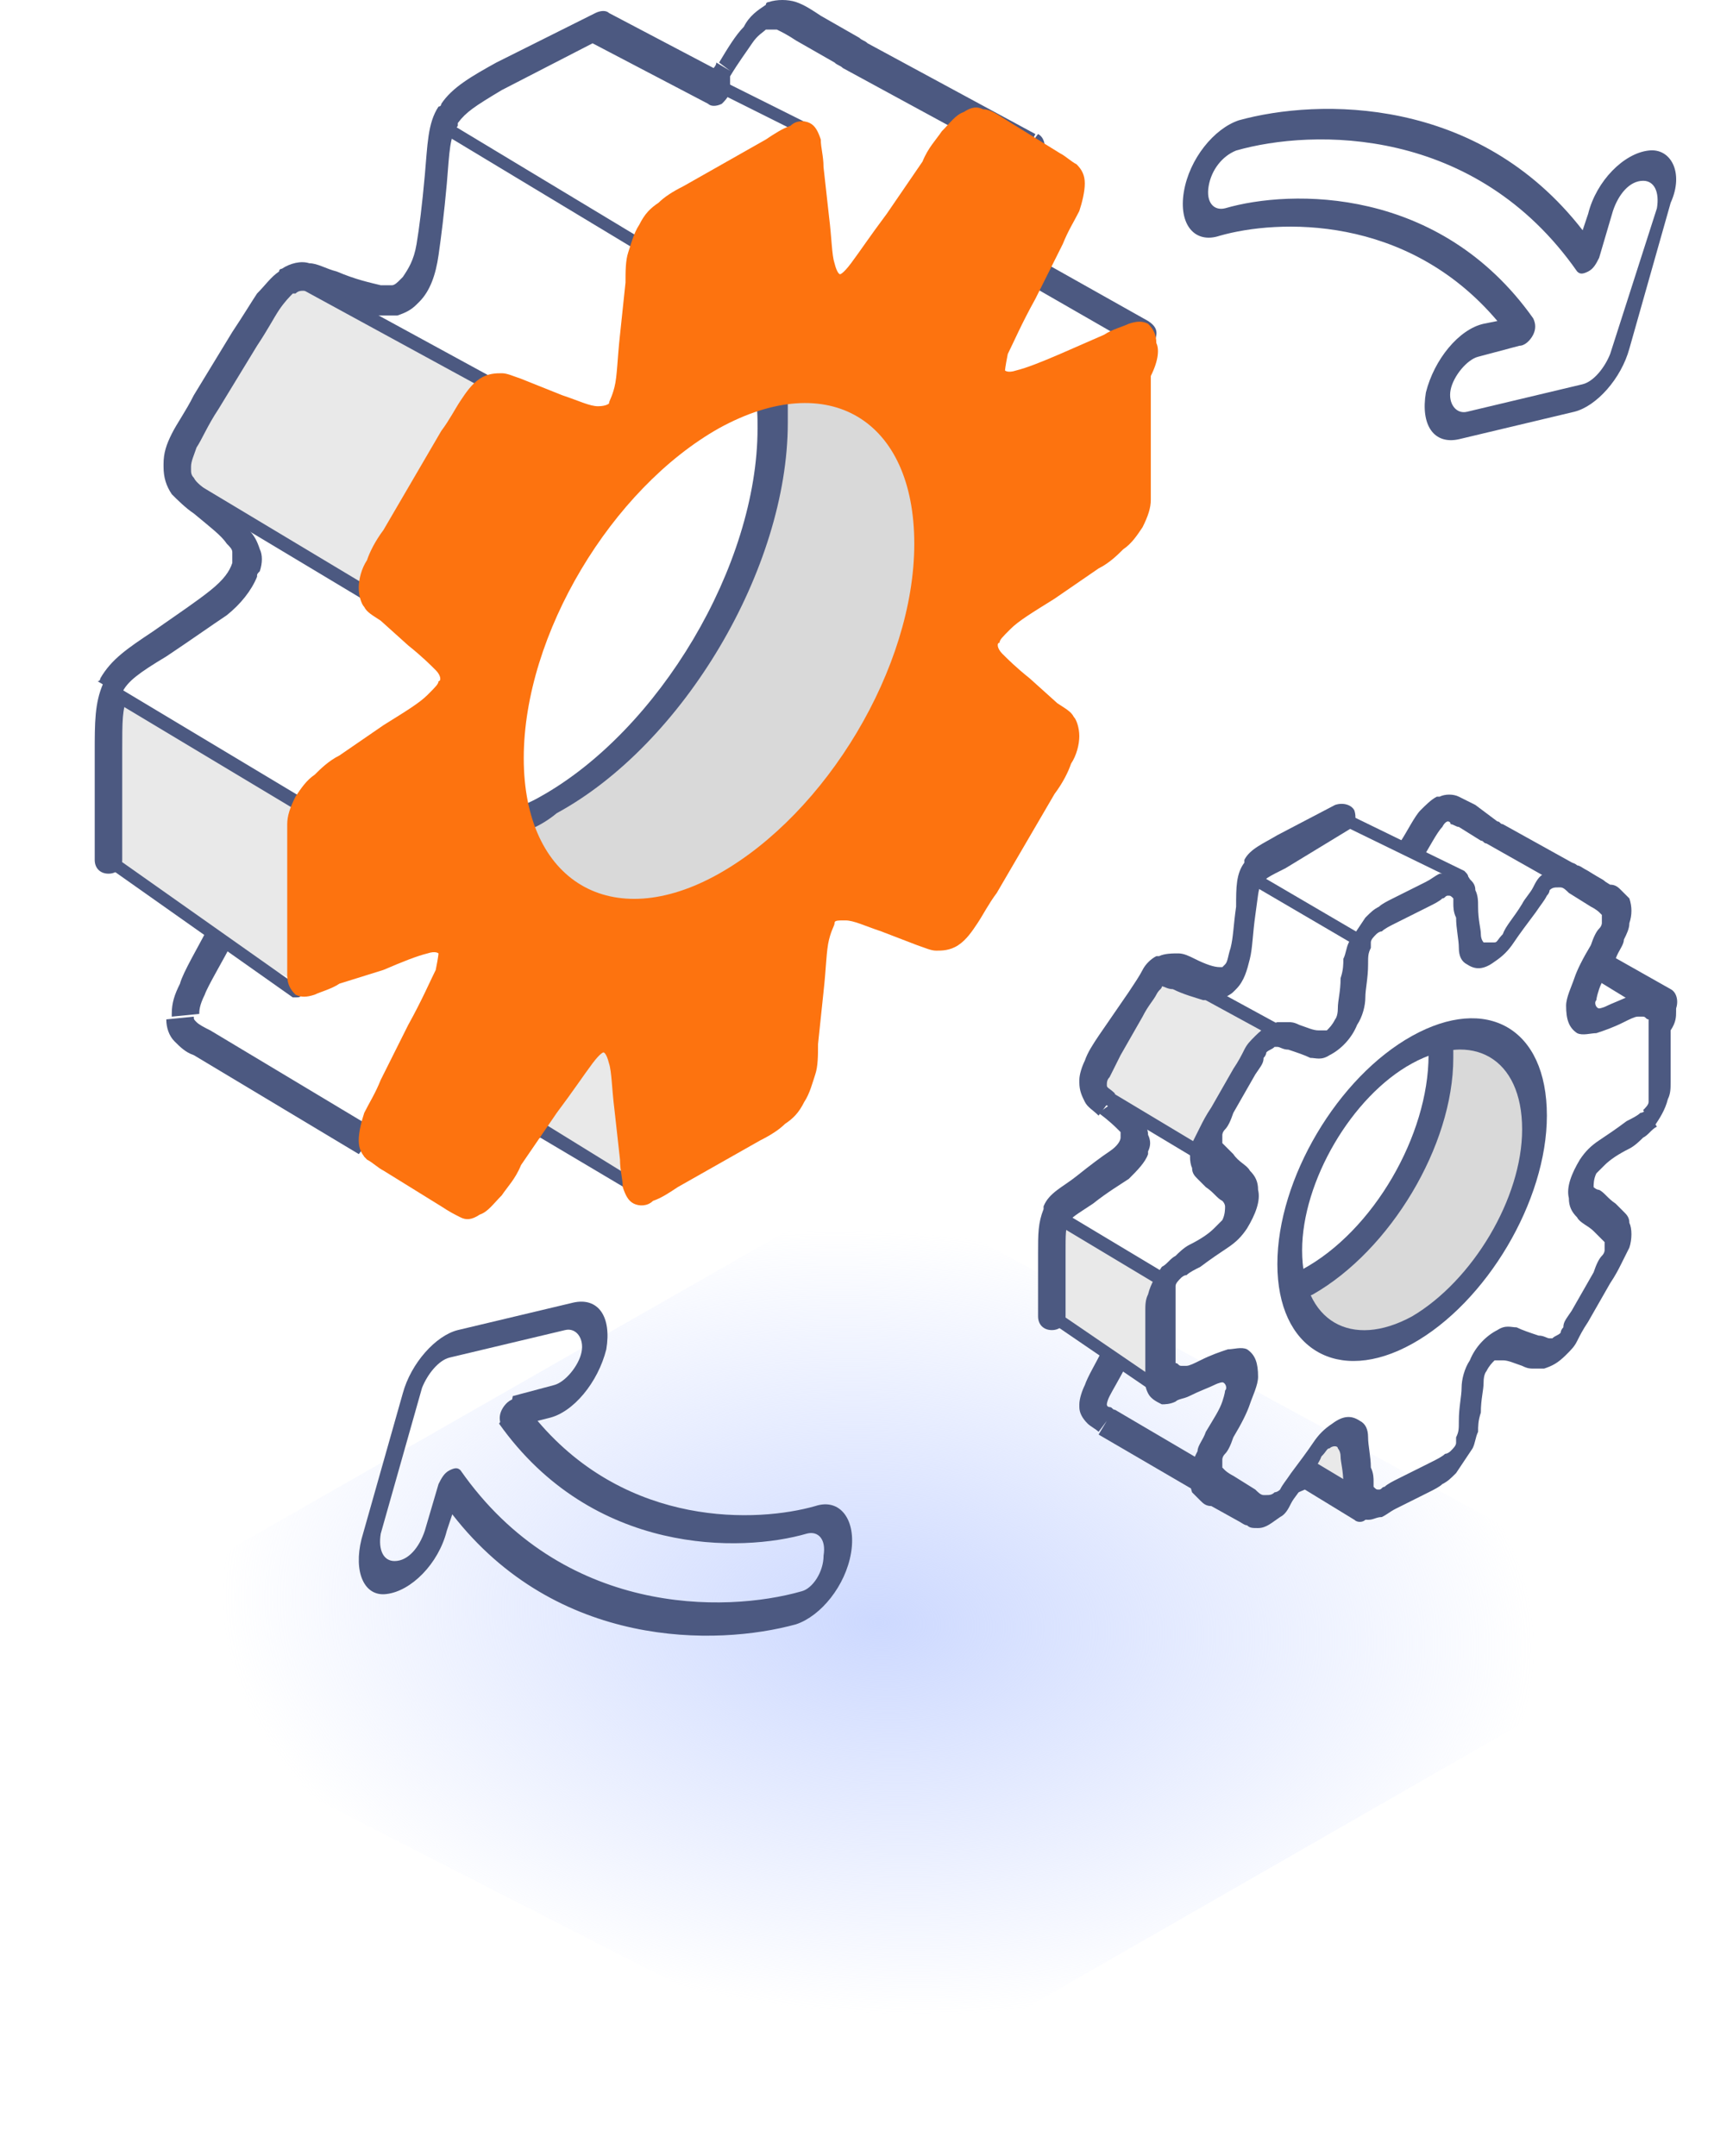 <svg width="131" height="163" viewBox="0 0 131 163" fill="none" xmlns="http://www.w3.org/2000/svg">
<g filter="url(#filter0_f_1578_1334)">
<path d="M124.632 124.805L69.135 156.651C67.668 157.492 65.875 157.535 64.37 156.765L6.289 127.053C4.875 126.33 4.828 124.325 6.207 123.537L63.007 91.056C64.813 90.023 67.025 90 68.853 90.994L124.593 121.314C125.967 122.061 125.99 124.027 124.632 124.805Z" fill="url(#paint0_radial_1578_1334)"/>
</g>
<path d="M29.612 46.516L15.267 37.993L13.812 36.537L15.267 30.924L22.336 20.945L37.928 29.469L29.612 46.516Z" fill="#E9E9E9"/>
<path d="M26.7 63.564L8.198 52.129V65.019L21.087 73.543L23.998 74.998L25.453 73.543L26.7 63.564Z" fill="#E9E9E9"/>
<path d="M7.16 56.911V65.019C7.16 65.643 7.576 66.059 8.2 66.059C8.823 66.059 9.239 65.643 9.239 65.019V56.911C9.239 54.416 9.239 53.585 9.655 52.753L7.784 51.714C7.16 53.169 7.16 54.624 7.16 56.911Z" fill="#4C5981"/>
<path d="M12.983 77.077L14.022 76.869L12.983 77.077Z" fill="#4C5981"/>
<path d="M78.883 11.382C79.091 10.967 78.883 10.343 78.467 10.135L77.843 10.967L78.883 11.382Z" fill="#4C5981"/>
<path d="M15.062 76.661C15.062 76.453 15.062 76.037 15.478 75.206C15.685 74.582 16.933 72.503 17.557 71.256L15.685 70.216C15.062 71.464 13.815 73.543 13.607 74.374C13.191 75.206 12.983 75.829 12.983 76.661V76.869L15.062 76.661Z" fill="#4C5981"/>
<path d="M51.647 74.166C51.439 74.374 51.439 74.374 51.231 74.582L52.271 74.79L51.647 74.166Z" fill="#4C5981"/>
<path d="M27.536 87.264C27.536 87.264 27.744 87.472 27.951 87.472L28.159 86.432L27.536 87.264Z" fill="#4C5981"/>
<path d="M47.49 89.967C47.698 90.174 48.114 90.174 48.322 89.967C48.53 89.759 48.946 89.551 48.946 89.343L47.906 89.135L47.49 89.967Z" fill="#4C5981"/>
<path d="M86.789 24.272L76.81 18.659C76.394 18.451 75.978 18.451 75.562 18.866L78.681 11.59L77.849 10.966L78.265 10.135L65.584 3.274C65.376 3.066 65.168 3.066 64.96 2.859L62.049 1.195C61.426 0.78 60.802 0.364 60.178 0.156C59.555 -0.052 58.723 -0.052 58.099 0.156C58.099 0.156 57.892 0.156 57.892 0.364C57.268 0.78 56.644 1.195 56.228 2.027C55.605 2.651 54.981 3.69 54.357 4.73L55.189 5.353L54.149 4.73C54.149 4.938 53.941 5.145 53.941 5.145L46.041 0.987C45.834 0.78 45.418 0.78 45.002 0.987L37.518 4.73C35.647 5.769 34.191 6.601 33.36 7.848C33.36 7.848 33.36 8.056 33.152 8.056C32.32 9.303 32.32 10.966 32.112 13.253C31.905 15.54 31.697 17.203 31.489 18.451C31.281 19.698 30.865 20.322 30.449 20.945L30.241 21.153C30.034 21.361 29.826 21.569 29.618 21.569C29.41 21.569 29.202 21.569 28.786 21.569C27.955 21.361 26.915 21.153 25.46 20.53C24.628 20.322 24.005 19.906 23.381 19.906C22.757 19.698 21.926 19.906 21.302 20.322C21.302 20.322 21.094 20.322 21.094 20.53C20.47 20.945 20.055 21.569 19.431 22.193C19.015 22.816 18.392 23.856 17.56 25.103L14.649 29.885C14.026 31.132 13.402 31.964 12.986 32.795C12.57 33.627 12.363 34.251 12.363 35.082V35.29C12.363 36.122 12.57 36.745 12.986 37.369C13.402 37.785 14.026 38.409 14.649 38.824C15.897 39.864 16.728 40.487 17.144 41.111C17.352 41.319 17.56 41.527 17.56 41.735C17.56 41.943 17.56 42.151 17.56 42.359V42.566C17.352 43.19 16.936 43.814 15.897 44.645C14.857 45.477 13.61 46.309 11.531 47.764C9.66 49.011 8.413 49.843 7.581 51.298C7.581 51.298 7.581 51.506 7.373 51.506L8.413 52.13L9.244 52.545V52.337C9.66 51.506 10.492 50.882 12.57 49.635C14.441 48.388 15.897 47.348 17.144 46.516C18.184 45.685 19.015 44.645 19.431 43.606C19.431 43.398 19.431 43.398 19.639 43.19C19.847 42.566 19.847 41.943 19.639 41.527C19.431 40.903 19.223 40.487 18.807 40.072C18.184 39.24 17.144 38.409 15.897 37.369C15.273 36.745 14.857 36.538 14.649 36.122C14.441 35.914 14.441 35.706 14.441 35.498C14.441 35.498 14.441 35.498 14.441 35.29C14.441 34.874 14.649 34.459 14.857 33.835C15.273 33.211 15.689 32.172 16.52 30.924L19.431 26.143C20.262 24.895 20.678 24.064 21.094 23.44C21.51 22.816 21.926 22.401 22.134 22.193C22.134 22.193 22.134 22.193 22.341 22.193C22.549 21.985 22.757 21.985 22.965 21.985C23.381 21.985 23.797 22.193 24.628 22.609C26.084 23.232 27.331 23.648 28.37 23.856C28.994 23.856 29.41 23.856 30.034 23.856C30.657 23.648 31.073 23.44 31.489 23.024L31.697 22.817C32.528 21.985 32.944 20.738 33.152 19.282C33.36 17.827 33.568 16.164 33.776 13.877C33.984 11.382 33.984 10.343 34.607 9.511V9.303C35.231 8.472 35.855 8.056 37.934 6.809L44.794 3.274L53.526 7.848C53.734 8.056 54.149 8.056 54.565 7.848C54.773 7.64 54.981 7.432 55.189 7.016V5.769C55.812 4.73 56.436 3.898 56.852 3.274C57.268 2.651 57.684 2.443 57.892 2.235C57.892 2.235 57.892 2.235 58.099 2.235C58.307 2.235 58.307 2.235 58.723 2.235C59.139 2.443 59.555 2.651 60.178 3.066L63.089 4.73C63.297 4.938 63.505 4.938 63.712 5.145L75.562 11.59L70.573 23.648C70.573 23.856 70.573 23.856 70.573 24.064V25.519C70.573 25.935 70.781 26.351 71.405 26.559C71.82 26.766 72.236 26.559 72.652 26.143L72.444 25.519L73.276 26.143L76.81 20.945L85.126 25.727L78.473 38.824L71.405 45.893C71.197 46.101 71.197 46.101 71.197 46.309L65.584 62.94L51.655 74.166L52.278 74.998L51.239 74.79L47.289 87.68L41.468 83.938C41.26 83.73 40.844 83.73 40.428 83.938L35.023 86.64L28.37 85.393L15.897 77.909C15.481 77.701 15.065 77.493 14.857 77.285C14.649 77.077 14.649 77.077 14.649 76.869L12.57 77.077C12.57 77.701 12.778 78.324 13.194 78.74C13.61 79.156 14.026 79.572 14.649 79.78L27.123 87.264L27.747 86.432L27.539 87.472L34.607 88.927C34.815 88.927 35.023 88.927 35.231 88.927V87.68L35.647 88.511L40.844 86.016L47.497 89.966L48.12 89.135L49.16 89.343L53.318 75.414L67.247 64.188C67.455 63.98 67.455 63.98 67.662 63.772L66.415 63.564L67.455 63.98L73.068 47.14L79.928 40.28L80.136 40.072L87.205 25.935C87.62 25.103 87.412 24.688 86.789 24.272Z" fill="#4C5981"/>
<path d="M41.468 60.861C50.823 55.664 58.307 42.774 58.307 32.172C58.307 31.34 58.307 30.508 58.099 29.677C65.376 28.014 70.573 32.587 70.573 41.319C70.573 51.922 63.089 64.811 53.734 70.008C45.21 74.79 38.142 71.464 37.102 62.524C38.557 62.316 40.013 61.693 41.468 60.861Z" fill="#D9D9D9"/>
<path d="M46.453 73.335C44.79 73.335 43.335 72.919 41.88 72.295C38.761 70.632 36.682 67.305 36.059 62.94L35.851 62.108L36.682 61.9C37.929 61.484 39.385 61.069 40.84 60.237C49.779 55.248 57.264 42.774 57.264 32.379C57.264 31.548 57.264 30.716 57.056 30.092L56.848 29.261L57.679 29.053C61.214 28.221 64.54 28.637 67.035 30.716C69.945 33.003 71.401 36.953 71.401 41.734C71.401 52.753 63.501 66.058 53.937 71.255C51.651 72.503 48.948 73.335 46.453 73.335ZM38.345 63.355C38.969 66.682 40.632 69.177 42.919 70.424C45.83 71.879 49.364 71.463 53.522 69.177C62.461 64.187 69.945 51.713 69.945 41.319C69.945 36.953 68.698 33.627 66.203 31.756C64.54 30.3 62.253 29.884 59.551 30.3C59.551 30.924 59.551 31.34 59.551 31.963C59.551 42.982 51.651 56.287 42.087 61.484C40.84 62.524 39.593 62.94 38.345 63.355Z" fill="#4C5981"/>
<path d="M47.905 89.135L40.836 84.769L45.202 79.156L50.815 77.701L47.905 89.135Z" fill="#E9E9E9"/>
<path d="M22.671 20.608L22.173 21.52L37.869 30.083L38.367 29.17L22.671 20.608Z" fill="#4C5981"/>
<path d="M14.176 36.155L13.641 37.046L27.903 45.603L28.438 44.712L14.176 36.155Z" fill="#4C5981"/>
<path d="M8.49 51.706L7.955 52.597L22.217 61.154L22.752 60.263L8.49 51.706Z" fill="#4C5981"/>
<path d="M22.339 75.414H22.131L7.995 65.435C7.787 65.227 7.787 65.019 7.787 64.811C7.995 64.603 8.202 64.603 8.41 64.603L22.547 74.582C22.755 74.79 22.755 74.998 22.755 75.206C22.755 75.414 22.547 75.414 22.339 75.414Z" fill="#4C5981"/>
<path d="M60.79 10.135H60.582L46.445 3.066C46.237 2.858 46.029 2.65 46.237 2.442C46.445 2.235 46.653 2.027 46.861 2.235L60.998 9.303C61.205 9.511 61.413 9.719 61.205 9.927C61.205 9.927 60.998 10.135 60.79 10.135Z" fill="#4C5981"/>
<path d="M47.908 18.659H47.7L33.563 10.135C33.355 9.927 33.147 9.719 33.355 9.512C33.563 9.304 33.771 9.096 33.979 9.304L48.116 17.827C48.324 18.035 48.532 18.243 48.324 18.451C48.324 18.451 48.116 18.659 47.908 18.659Z" fill="#4C5981"/>
<path d="M87.407 25.935C87.407 25.311 87.199 24.895 86.783 24.479C86.367 24.271 85.951 24.271 85.328 24.479C84.912 24.687 84.08 24.895 83.457 25.311L80.13 26.766C78.675 27.39 77.636 27.806 76.804 28.014C76.18 28.221 75.972 28.014 75.972 28.014C75.972 28.014 75.972 27.806 76.18 26.766C76.596 25.935 77.22 24.479 78.259 22.608L80.338 18.45C80.754 17.411 81.17 16.787 81.586 15.956C81.793 15.332 82.001 14.5 82.001 13.877C82.001 13.253 81.793 12.837 81.378 12.421C80.962 12.213 80.546 11.798 80.13 11.59L75.764 8.887C75.141 8.471 74.725 8.264 74.309 8.264C73.894 8.056 73.478 8.056 72.854 8.471C72.23 8.679 71.814 9.303 71.191 9.927C70.775 10.55 70.151 11.174 69.736 12.213L67.033 16.163C65.786 17.827 64.954 19.074 64.33 19.906C63.707 20.737 63.499 20.737 63.499 20.737C63.499 20.737 63.291 20.737 63.083 19.906C62.875 19.282 62.875 18.035 62.667 16.371L62.251 12.629C62.251 11.798 62.044 11.174 62.044 10.55C61.836 9.927 61.628 9.511 61.212 9.303C60.796 9.095 60.172 9.095 59.757 9.511C59.133 9.719 58.509 10.135 57.886 10.55L51.649 14.085C50.817 14.5 50.194 14.916 49.778 15.332C49.154 15.748 48.738 16.163 48.322 16.995C47.907 17.619 47.699 18.45 47.491 19.074C47.283 19.698 47.283 20.529 47.283 21.361L46.867 25.311C46.659 27.182 46.659 28.429 46.451 29.261C46.243 30.093 46.036 30.3 46.036 30.508C46.036 30.508 45.828 30.716 45.204 30.716C44.58 30.716 43.749 30.3 42.501 29.885L39.383 28.637C38.759 28.429 38.343 28.221 37.928 28.221C37.512 28.221 36.888 28.221 36.264 28.637C35.641 29.053 35.225 29.677 34.809 30.3C34.394 30.924 33.978 31.756 33.354 32.587L28.988 40.071C28.364 40.903 27.949 41.735 27.741 42.358C27.325 42.982 27.117 43.813 27.117 44.437C27.117 45.061 27.325 45.685 27.533 45.892C27.741 46.308 28.157 46.516 28.78 46.932L30.859 48.803C31.899 49.635 32.522 50.258 32.938 50.674C33.354 51.09 33.354 51.506 33.146 51.506C33.146 51.714 32.938 51.921 32.315 52.545C31.691 53.169 30.651 53.792 28.988 54.832L25.662 57.119C24.83 57.535 24.207 58.158 23.791 58.574C23.167 58.99 22.751 59.614 22.336 60.237C21.92 61.069 21.712 61.693 21.712 62.316C21.712 62.94 21.712 63.771 21.712 64.603V71.671C21.712 72.503 21.712 73.335 21.712 73.75C21.712 74.374 21.92 74.79 22.336 75.206C22.751 75.413 23.167 75.413 23.791 75.206C24.207 74.998 25.038 74.79 25.662 74.374L28.988 73.335C30.444 72.711 31.483 72.295 32.315 72.087C32.938 71.879 33.146 72.087 33.146 72.087C33.146 72.087 33.146 72.295 32.938 73.335C32.522 74.166 31.899 75.621 30.859 77.493L28.78 81.65C28.364 82.69 27.949 83.314 27.533 84.145C27.325 84.769 27.117 85.6 27.117 86.224C27.117 86.848 27.325 87.263 27.741 87.679C28.157 87.887 28.572 88.303 28.988 88.511L33.354 91.213C33.978 91.629 34.394 91.837 34.809 92.045C35.225 92.253 35.641 92.253 36.264 91.837C36.888 91.629 37.304 91.006 37.928 90.382C38.343 89.758 38.967 89.135 39.383 88.095L42.086 84.145C43.333 82.482 44.164 81.235 44.788 80.403C45.412 79.571 45.62 79.571 45.62 79.571C45.62 79.571 45.828 79.571 46.036 80.403C46.243 81.027 46.243 82.274 46.451 83.937L46.867 87.679C46.867 88.511 47.075 89.135 47.075 89.758C47.283 90.382 47.491 90.798 47.907 91.006C48.322 91.213 48.946 91.213 49.362 90.798C49.986 90.59 50.609 90.174 51.233 89.758L57.47 86.224C58.301 85.808 58.925 85.392 59.341 84.977C59.965 84.561 60.38 84.145 60.796 83.314C61.212 82.69 61.42 81.858 61.628 81.235C61.836 80.611 61.836 79.779 61.836 78.948L62.251 74.998C62.459 73.127 62.459 71.879 62.667 71.048C62.875 70.216 63.083 70.008 63.083 69.8C63.083 69.593 63.291 69.593 63.914 69.593C64.538 69.593 65.37 70.008 66.617 70.424L69.32 71.463C69.944 71.671 70.359 71.879 70.775 71.879C71.191 71.879 71.815 71.879 72.438 71.463C73.062 71.048 73.478 70.424 73.894 69.8C74.309 69.177 74.725 68.345 75.349 67.513L79.715 60.029C80.338 59.198 80.754 58.366 80.962 57.742C81.378 57.119 81.586 56.287 81.586 55.663C81.586 55.04 81.378 54.416 81.17 54.208C80.962 53.792 80.546 53.585 79.922 53.169L77.844 51.298C76.804 50.466 76.18 49.843 75.764 49.427C75.349 49.011 75.349 48.595 75.557 48.595C75.557 48.387 75.764 48.179 76.388 47.556C77.012 46.932 78.051 46.308 79.715 45.269L83.041 42.982C83.872 42.566 84.496 41.943 84.912 41.527C85.536 41.111 85.951 40.487 86.367 39.864C86.783 39.032 86.991 38.408 86.991 37.785C86.991 37.161 86.991 36.329 86.991 35.498V28.429C87.615 27.182 87.615 26.35 87.407 25.935ZM69.112 41.111C69.112 50.466 62.459 61.485 54.351 66.058C46.243 70.632 39.591 66.682 39.591 57.327C39.591 47.971 46.243 36.953 54.351 32.379C62.667 27.806 69.112 31.756 69.112 41.111Z" fill="#FD730F"/>
<path d="M91.15 87.68L83.458 83.314L82.626 82.482L83.458 79.156L87.616 73.335L96.14 77.701L91.15 87.68Z" fill="#E9E9E9"/>
<path d="M88.445 97.658L79.298 91.629V99.322L86.99 104.311L88.653 105.143L87.822 103.479L88.445 97.658Z" fill="#E9E9E9"/>
<path d="M103.002 113.666L98.844 111.172L101.338 107.845L102.794 108.677L103.002 113.666Z" fill="#E9E9E9"/>
<path d="M88.007 72.731L87.509 73.644L96.817 78.721L97.315 77.809L88.007 72.731Z" fill="#4C5981"/>
<path d="M82.902 81.911L82.367 82.802L90.746 87.829L91.281 86.937L82.902 81.911Z" fill="#4C5981"/>
<path d="M79.603 91.189L79.068 92.08L87.447 97.107L87.982 96.215L79.603 91.189Z" fill="#4C5981"/>
<path d="M79.505 98.906C79.297 98.698 78.881 98.698 78.881 99.114C78.673 99.322 78.673 99.738 79.089 99.738L87.613 105.559H87.821C88.029 105.559 88.237 105.559 88.237 105.351C88.444 105.143 88.444 104.727 88.029 104.727L79.505 98.906Z" fill="#4C5981"/>
<path d="M110.691 65.851L102.167 61.693C101.959 61.485 101.544 61.693 101.544 61.901C101.336 62.109 101.544 62.524 101.752 62.524L110.275 66.682H110.483C110.691 66.682 110.899 66.474 110.899 66.474C111.107 66.266 110.899 66.059 110.691 65.851Z" fill="#4C5981"/>
<path d="M94.68 65.85C94.472 65.643 94.056 65.85 94.056 66.058C93.848 66.266 94.056 66.682 94.264 66.682L102.788 71.672H102.996C103.204 71.672 103.412 71.672 103.412 71.464C103.619 71.256 103.412 70.84 103.204 70.84L94.68 65.85Z" fill="#4C5981"/>
<path d="M84.503 82.482L83.879 83.313L84.503 82.482Z" fill="#4C5981"/>
<path d="M121.294 68.137L121.502 67.721C121.71 67.306 121.502 66.682 121.086 66.474L113.602 62.316C113.394 62.316 113.394 62.108 113.186 62.108L111.523 60.861C111.108 60.653 110.692 60.445 110.276 60.237C109.86 60.029 109.236 60.029 108.821 60.237H108.613C108.197 60.445 107.781 60.861 107.365 61.277C106.95 61.693 106.326 62.94 105.91 63.563L107.573 64.811C107.989 64.187 108.613 62.94 109.029 62.524C109.236 62.108 109.444 62.108 109.444 62.108C109.444 62.108 109.652 62.108 109.652 62.316C109.86 62.316 110.068 62.524 110.276 62.524L111.939 63.563C112.147 63.563 112.147 63.771 112.355 63.771L117.136 66.474C117.344 66.266 117.552 66.266 117.76 66.266C118.176 66.266 118.384 66.474 119.008 66.682L120.671 67.721C121.294 67.929 121.294 67.929 121.294 68.137Z" fill="#4C5981"/>
<path d="M101.963 62.732C102.378 62.524 102.586 61.9 102.378 61.276C102.17 60.861 101.547 60.653 100.923 60.861L96.557 63.147C95.518 63.771 94.478 64.187 94.063 65.019C94.063 65.019 94.063 65.019 94.063 65.226C93.439 66.058 93.439 67.097 93.439 68.553C93.231 70.008 93.231 70.84 93.023 71.671C92.815 72.295 92.815 72.711 92.607 72.918L92.399 73.126H92.192C91.776 73.126 91.152 72.918 90.32 72.503C89.905 72.295 89.489 72.087 89.073 72.087C88.657 72.087 88.034 72.087 87.618 72.295C87.618 72.295 87.618 72.295 87.41 72.295C86.994 72.503 86.578 72.918 86.37 73.334C86.162 73.75 85.747 74.374 85.331 74.998L83.044 78.324C82.628 78.948 82.213 79.571 82.005 80.195C81.797 80.611 81.589 81.234 81.589 81.65V81.858C81.589 82.482 81.797 82.897 82.005 83.313C82.213 83.729 82.628 83.937 83.044 84.353L84.291 82.69C83.876 82.274 83.668 82.274 83.668 82.066C83.668 81.858 83.668 81.65 83.876 81.442C84.084 81.026 84.291 80.611 84.707 79.779L86.37 76.868C86.786 76.037 87.202 75.621 87.41 75.205C87.618 74.79 87.826 74.79 87.826 74.582C88.034 74.582 88.242 74.79 88.657 74.79C89.489 75.205 90.32 75.413 90.944 75.621C91.36 75.621 91.776 75.621 92.192 75.621C92.607 75.413 93.023 75.205 93.231 74.998L93.439 74.79C94.063 74.166 94.27 73.334 94.478 72.503C94.686 71.671 94.686 70.632 94.894 69.176C95.102 67.721 95.102 67.305 95.31 66.89C95.518 66.474 95.934 66.266 97.181 65.642L101.963 62.732Z" fill="#4C5981"/>
<path d="M126.284 74.79L121.502 72.087C121.502 72.087 121.502 72.295 121.294 72.295C120.879 72.918 120.671 73.542 120.463 73.958L124.205 76.245C124.413 76.245 124.621 76.037 124.829 76.037C125.244 76.037 125.452 76.245 125.66 76.453C125.868 76.661 125.868 77.076 125.868 77.7L126.7 76.245C126.908 75.621 126.7 74.997 126.284 74.79Z" fill="#4C5981"/>
<path d="M103.001 113.251C102.793 113.043 102.793 112.419 102.585 111.587C102.585 111.38 102.585 111.172 102.585 110.964L102.17 112.211L99.051 110.34C98.635 110.756 98.427 111.38 98.012 112.003C97.596 112.419 97.388 112.835 97.18 113.251L98.635 112.627L102.378 114.914C102.585 115.122 103.001 115.122 103.209 114.914C103.417 114.706 103.833 114.498 103.833 114.29L104.041 113.874H103.833C103.417 113.666 103.209 113.458 103.001 113.251Z" fill="#4C5981"/>
<path d="M91.36 111.795C91.152 111.587 91.152 111.171 91.36 110.755L84.291 106.597C84.084 106.597 84.084 106.39 83.876 106.39C83.876 106.39 83.668 106.39 83.668 106.182C83.668 106.182 83.668 105.974 83.876 105.558C84.084 105.142 84.707 104.103 85.123 103.271L83.252 102.232C82.836 103.063 82.213 104.103 82.005 104.726C81.797 105.142 81.589 105.766 81.589 106.182V106.39C81.589 106.805 81.797 107.221 82.213 107.637C82.42 107.845 82.836 108.053 83.044 108.261L83.668 107.429L83.044 108.469L90.528 112.834L91.152 112.003L90.944 113.042L93.855 113.666L92.399 112.834C91.776 112.419 91.568 112.211 91.36 111.795Z" fill="#4C5981"/>
<path d="M90.527 112.835C90.527 112.835 90.735 113.043 90.943 113.043L91.151 112.003L90.527 112.835Z" fill="#4C5981"/>
<path d="M84.498 85.392C84.706 85.6 84.706 85.6 84.706 85.6C84.706 85.6 84.706 85.6 84.706 85.808C84.706 85.808 84.706 85.808 84.706 86.016C84.706 86.224 84.498 86.64 83.874 87.055C83.25 87.471 82.419 88.095 81.379 88.927C80.34 89.758 79.3 90.174 78.885 91.213C78.885 91.213 78.885 91.213 78.885 91.421C78.469 92.461 78.469 93.292 78.469 94.748V99.529C78.469 100.153 78.885 100.569 79.508 100.569C80.132 100.569 80.548 100.153 80.548 99.529V94.748C80.548 93.292 80.548 92.876 80.756 92.461C80.963 92.045 81.379 91.837 82.627 91.005C83.666 90.174 84.706 89.55 85.329 89.134C85.953 88.511 86.577 87.887 86.784 87.263V87.055C86.992 86.64 86.992 86.224 86.784 85.808C86.784 85.392 86.577 84.977 86.369 84.769C85.953 84.145 85.329 83.729 84.498 83.106L83.042 84.145C83.874 84.769 84.29 85.184 84.498 85.392Z" fill="#4C5981"/>
<path d="M106.741 100.569C111.938 97.658 116.096 90.59 116.096 84.769C116.096 81.65 114.849 79.363 112.978 78.532C112.77 78.532 112.562 78.324 112.354 78.324C112.146 78.324 112.146 78.324 111.938 78.324C111.73 78.324 111.315 78.324 110.899 78.324C110.691 78.324 110.275 78.324 110.067 78.324C109.859 78.324 109.859 78.324 109.651 78.324C109.444 78.324 109.236 78.324 109.236 78.532C109.236 78.948 109.236 79.363 109.236 79.987C109.236 86.224 104.662 93.916 99.257 97.034C98.841 97.242 98.425 97.45 98.009 97.658C98.841 101.4 102.375 102.856 106.741 100.569Z" fill="#D9D9D9"/>
<path d="M116.094 84.769C116.094 79.364 112.56 76.869 107.986 78.74C107.986 79.156 107.986 79.364 107.986 79.78C107.986 85.808 103.829 93.085 98.423 95.995C98.007 96.203 97.8 96.411 97.384 96.411C97.384 97.243 97.592 97.866 97.8 98.49C98.215 98.282 98.839 98.074 99.255 97.866C105.076 94.54 109.857 86.64 109.857 79.987C109.857 79.78 109.857 79.572 109.857 79.364C111.105 79.156 112.144 79.572 113.184 80.195C114.431 81.235 115.263 83.106 115.263 85.393C115.263 89.758 112.976 94.54 109.857 98.074C113.6 94.54 116.094 89.343 116.094 84.769Z" fill="#4C5981"/>
<path d="M106.744 78.325C101.131 81.443 96.558 89.135 96.558 95.58C96.558 102.025 101.131 104.727 106.744 101.609C112.358 98.49 116.931 90.798 116.931 84.353C116.931 77.701 112.358 75.206 106.744 78.325ZM106.744 99.53C102.171 102.025 98.429 99.946 98.429 94.54C98.429 89.343 102.171 82.898 106.744 80.403C111.318 77.909 115.06 79.988 115.06 85.393C115.06 90.59 111.318 96.827 106.744 99.53Z" fill="#4C5981"/>
<path d="M126.7 76.453C126.7 76.038 126.7 75.83 126.492 75.414C126.284 74.998 125.868 74.79 125.452 74.582C125.245 74.582 124.829 74.582 124.413 74.79C124.205 74.998 123.789 74.998 123.374 75.206C122.542 75.622 121.918 75.83 121.502 76.038C121.087 76.246 120.879 76.246 120.879 76.246C120.671 76.246 120.463 75.83 120.671 75.622C120.671 75.622 120.671 75.414 120.879 74.79C121.087 74.166 121.502 73.543 122.126 72.503C122.334 71.88 122.75 71.464 122.75 71.048C122.958 70.632 123.166 70.216 123.166 69.801C123.374 69.177 123.374 68.553 123.166 67.93C122.958 67.722 122.75 67.514 122.542 67.306C122.334 67.098 122.126 66.89 121.71 66.89L120.047 65.851C119.631 65.643 119.424 65.435 119.216 65.435C119.008 65.227 118.8 65.227 118.384 65.227C117.76 65.227 117.345 65.643 116.721 66.059C116.305 66.266 116.097 66.682 115.889 67.098C115.681 67.514 115.266 67.93 115.058 68.346C114.434 69.385 113.81 70.009 113.602 70.632C113.187 71.048 113.187 71.256 112.979 71.256C112.563 71.256 112.355 71.256 112.147 71.256C112.147 71.256 111.939 71.048 111.939 70.632C111.939 70.216 111.731 69.593 111.731 68.553C111.731 68.138 111.731 67.722 111.524 67.306C111.524 66.89 111.316 66.682 111.108 66.474C110.9 66.059 110.484 65.851 109.86 65.851C109.445 65.851 109.237 66.059 108.821 66.059C108.405 66.266 108.197 66.474 107.781 66.682L105.287 67.93C104.871 68.138 104.455 68.346 104.247 68.553C103.831 68.761 103.624 68.969 103.208 69.385C102.792 70.009 102.376 70.632 101.96 71.256C101.752 71.672 101.752 72.088 101.545 72.503C101.545 72.919 101.545 73.335 101.337 73.959C101.337 74.998 101.129 75.622 101.129 76.246C101.129 76.869 100.921 77.077 100.921 77.077C100.713 77.493 100.505 77.701 100.297 77.909C100.297 77.909 100.089 77.909 99.674 77.909C99.258 77.909 98.842 77.701 98.218 77.493C97.802 77.285 97.595 77.285 97.387 77.285C97.179 77.285 96.763 77.285 96.555 77.285C95.931 77.493 95.516 77.701 94.892 78.324C94.476 78.74 94.268 78.948 94.06 79.364C93.853 79.78 93.645 80.195 93.229 80.819L91.566 83.73C91.15 84.353 90.942 84.769 90.734 85.185C90.526 85.601 90.318 86.016 90.11 86.432C89.903 87.056 89.903 87.888 90.11 88.303C90.11 88.719 90.318 88.927 90.526 89.135C90.734 89.343 90.942 89.551 91.15 89.759C91.773 90.174 91.981 90.59 92.397 90.798C92.605 91.006 92.605 91.214 92.605 91.214C92.605 91.422 92.605 91.838 92.397 92.253C92.397 92.253 92.189 92.461 91.773 92.877C91.358 93.293 90.734 93.709 89.903 94.124C89.487 94.332 89.071 94.748 88.863 94.956C88.447 95.164 88.239 95.58 87.823 95.788C87.408 96.411 86.992 97.035 86.784 97.867C86.576 98.282 86.576 98.698 86.576 99.114C86.576 99.53 86.576 99.945 86.576 100.361V103.064C86.576 103.48 86.576 104.103 86.576 104.311C86.576 104.727 86.576 104.935 86.784 105.351C86.992 105.767 87.408 105.974 87.823 106.182C88.031 106.182 88.447 106.182 88.863 105.974C89.071 105.767 89.487 105.767 89.903 105.559C90.734 105.143 91.358 104.935 91.773 104.727C92.189 104.519 92.397 104.519 92.397 104.519C92.605 104.519 92.813 104.935 92.605 105.143C92.605 105.143 92.605 105.351 92.397 105.974C92.189 106.598 91.773 107.222 91.15 108.261C90.942 108.885 90.526 109.301 90.526 109.717C90.318 110.132 90.11 110.548 90.11 110.964C89.903 111.588 89.903 112.211 90.11 112.835C90.318 113.043 90.526 113.251 90.734 113.459C90.942 113.667 91.15 113.874 91.566 113.874L93.437 114.914C93.853 115.122 94.06 115.33 94.268 115.33C94.476 115.538 94.684 115.538 95.1 115.538C95.724 115.538 96.139 115.122 96.763 114.706C97.179 114.498 97.387 114.082 97.595 113.667C97.802 113.251 98.218 112.835 98.426 112.419C99.05 111.38 99.674 110.756 99.881 110.132C100.297 109.717 100.297 109.509 100.505 109.509C100.713 109.301 101.129 109.301 101.129 109.509C101.129 109.509 101.337 109.717 101.337 110.132C101.337 110.548 101.545 111.172 101.545 112.211C101.545 112.627 101.545 113.043 101.752 113.459C101.752 113.874 101.96 114.082 102.168 114.29C102.376 114.706 102.792 114.914 103.416 114.914C103.831 114.914 104.039 114.706 104.455 114.706C104.871 114.498 105.079 114.29 105.495 114.082L107.989 112.835C108.405 112.627 108.821 112.419 109.029 112.211C109.445 112.003 109.652 111.795 110.068 111.38C110.484 110.756 110.9 110.132 111.316 109.509C111.524 109.093 111.524 108.677 111.731 108.261C111.731 107.845 111.731 107.43 111.939 106.806C111.939 105.767 112.147 105.143 112.147 104.519C112.147 103.895 112.355 103.688 112.355 103.688C112.563 103.272 112.771 103.064 112.979 102.856C112.979 102.856 113.187 102.856 113.602 102.856C114.018 102.856 114.434 103.064 115.058 103.272C115.474 103.48 115.681 103.48 115.889 103.48C116.097 103.48 116.513 103.48 116.721 103.48C117.345 103.272 117.76 103.064 118.384 102.44C118.8 102.024 119.008 101.817 119.216 101.401C119.424 100.985 119.631 100.569 120.047 99.945L121.71 97.035C122.126 96.411 122.334 95.996 122.542 95.58C122.75 95.164 122.958 94.748 123.166 94.332C123.374 93.709 123.374 92.877 123.166 92.461C123.166 92.046 122.958 91.838 122.75 91.63C122.542 91.422 122.334 91.214 122.126 91.006C121.502 90.59 121.295 90.174 120.879 89.966C120.671 89.966 120.463 89.759 120.463 89.759C120.463 89.551 120.463 89.135 120.671 88.719C120.671 88.719 120.879 88.511 121.295 88.096C121.71 87.68 122.334 87.264 123.166 86.848C123.581 86.64 123.997 86.224 124.205 86.016C124.621 85.809 124.829 85.393 125.245 85.185L124.413 83.938C124.413 83.938 124.205 84.145 123.997 84.145C123.789 84.353 123.374 84.561 122.958 84.769C122.126 85.393 121.502 85.809 120.879 86.224C120.255 86.64 119.839 87.056 119.424 87.68C118.8 88.719 118.384 89.759 118.592 90.59C118.592 91.214 118.8 91.63 119.216 92.046C119.424 92.461 120.047 92.669 120.463 93.085C120.671 93.293 120.879 93.501 121.087 93.709C121.295 93.916 121.295 93.916 121.295 93.916C121.295 94.124 121.295 94.332 121.295 94.54C121.295 94.54 121.295 94.748 121.087 94.956C120.879 95.164 120.671 95.58 120.463 96.203L118.8 99.114C118.384 99.738 118.176 99.945 118.176 100.361C117.968 100.569 117.968 100.777 117.968 100.777C117.76 100.985 117.552 100.985 117.345 101.193H117.137C116.929 101.193 116.721 100.985 116.305 100.985C115.681 100.777 115.058 100.569 114.642 100.361C114.226 100.361 113.81 100.153 113.187 100.569C112.355 100.985 111.524 101.817 111.108 102.856C110.692 103.48 110.484 104.311 110.484 104.935C110.484 105.559 110.276 106.39 110.276 107.43C110.276 108.053 110.276 108.261 110.068 108.677C110.068 108.885 110.068 109.093 110.068 109.093C110.068 109.301 109.86 109.509 109.652 109.717C109.652 109.717 109.445 109.924 109.237 109.924C109.029 110.132 108.613 110.34 108.197 110.548L105.702 111.795C105.287 112.003 104.871 112.211 104.663 112.419C104.455 112.419 104.455 112.627 104.247 112.627C104.039 112.627 104.039 112.627 103.831 112.419C103.831 112.419 103.831 112.211 103.831 112.003C103.831 111.795 103.831 111.38 103.624 110.964C103.624 110.132 103.416 109.301 103.416 108.677C103.416 108.053 103.208 107.638 102.792 107.43C102.168 107.014 101.545 107.014 100.713 107.638C100.089 108.053 99.674 108.469 99.258 109.093C98.842 109.717 98.218 110.548 97.595 111.38C97.179 112.003 96.971 112.211 96.763 112.627C96.555 112.835 96.347 112.835 96.347 112.835C96.139 113.043 95.931 113.043 95.724 113.043H95.516C95.308 113.043 95.1 112.835 94.892 112.627L93.229 111.588C92.813 111.38 92.605 111.172 92.605 111.172C92.397 110.964 92.397 110.964 92.397 110.964C92.397 110.756 92.397 110.548 92.397 110.34C92.397 110.34 92.397 110.132 92.605 109.924C92.813 109.717 93.021 109.301 93.229 108.677C93.853 107.638 94.268 106.806 94.476 106.182C94.684 105.559 95.1 104.727 95.1 104.103C95.1 103.064 94.892 102.44 94.268 102.024C93.853 101.817 93.229 102.024 92.813 102.024C92.189 102.232 91.566 102.44 90.734 102.856C90.318 103.064 89.903 103.272 89.695 103.272C89.487 103.272 89.487 103.272 89.279 103.272C89.071 103.272 89.071 103.064 88.863 103.064C88.863 103.064 88.863 102.856 88.863 102.648C88.863 102.44 88.863 102.024 88.863 101.609V98.906C88.863 98.282 88.863 98.074 88.863 97.659C88.863 97.451 88.863 97.243 88.863 97.243C88.863 97.035 89.071 96.827 89.279 96.619C89.279 96.619 89.487 96.411 89.695 96.411C89.903 96.203 90.318 95.996 90.734 95.788C91.566 95.164 92.189 94.748 92.813 94.332C93.437 93.916 93.853 93.501 94.268 92.877C94.892 91.838 95.308 90.798 95.1 89.966C95.1 89.343 94.892 88.927 94.476 88.511C94.268 88.096 93.645 87.888 93.229 87.264C93.021 87.056 92.813 86.848 92.605 86.64C92.397 86.432 92.397 86.432 92.397 86.432C92.397 86.224 92.397 86.016 92.397 85.809C92.397 85.809 92.397 85.601 92.605 85.393C92.813 85.185 93.021 84.769 93.229 84.145L94.892 81.235C95.308 80.611 95.516 80.403 95.516 79.988C95.724 79.78 95.724 79.572 95.724 79.572C95.931 79.364 96.139 79.364 96.347 79.156H96.555C96.763 79.156 96.971 79.364 97.387 79.364C98.01 79.572 98.634 79.78 99.05 79.988C99.466 79.988 99.881 80.195 100.505 79.78C101.337 79.364 102.168 78.532 102.584 77.493C103 76.869 103.208 76.038 103.208 75.414C103.208 74.79 103.416 73.959 103.416 72.919C103.416 72.296 103.416 72.088 103.624 71.672C103.624 71.464 103.624 71.256 103.624 71.256C103.624 71.048 103.831 70.84 104.039 70.632C104.039 70.632 104.247 70.424 104.455 70.424C104.663 70.216 105.079 70.009 105.495 69.801L107.989 68.553C108.405 68.346 108.821 68.138 109.029 67.93C109.237 67.93 109.237 67.722 109.445 67.722C109.652 67.722 109.652 67.722 109.86 67.93C109.86 67.93 109.86 68.138 109.86 68.346C109.86 68.553 109.86 68.969 110.068 69.385C110.068 70.216 110.276 71.048 110.276 71.672C110.276 72.296 110.484 72.711 110.9 72.919C111.524 73.335 112.147 73.335 112.979 72.711C113.602 72.296 114.018 71.88 114.434 71.256C114.85 70.632 115.474 69.801 116.097 68.969C116.513 68.346 116.721 68.138 116.929 67.722C117.137 67.514 117.137 67.306 117.137 67.306C117.345 67.098 117.552 67.098 117.76 67.098H117.968C118.176 67.098 118.384 67.306 118.592 67.514L120.255 68.553C120.671 68.761 120.879 68.969 120.879 68.969C121.087 69.177 121.087 69.177 121.087 69.177C121.087 69.385 121.087 69.593 121.087 69.801C121.087 69.801 121.087 70.009 120.879 70.216C120.671 70.424 120.463 70.84 120.255 71.464C119.631 72.503 119.216 73.335 119.008 73.959C118.8 74.582 118.384 75.414 118.384 76.038C118.384 77.077 118.592 77.701 119.216 78.117C119.631 78.324 120.255 78.117 120.671 78.117C121.295 77.909 121.918 77.701 122.75 77.285C123.166 77.077 123.581 76.869 123.789 76.869C123.997 76.869 123.997 76.869 124.205 76.869C124.413 76.869 124.413 77.077 124.621 77.077C124.621 77.077 124.621 77.285 124.621 77.493C124.621 77.701 124.621 78.117 124.621 78.532V81.651C124.621 82.274 124.621 82.482 124.621 82.898C124.621 83.106 124.621 83.314 124.621 83.314C124.621 83.522 124.413 83.73 124.205 83.938L125.037 85.185C125.452 84.561 125.868 83.938 126.076 83.106C126.284 82.69 126.284 82.274 126.284 81.859C126.284 81.443 126.284 81.027 126.284 80.611V77.909C126.7 77.285 126.7 76.869 126.7 76.453Z" fill="#4C5981"/>
<path d="M125.453 85.185L125.038 84.561L125.453 85.185Z" fill="#4C5981"/>
<path d="M124.624 11.382C122.753 11.59 120.674 13.669 120.051 16.164L119.635 17.411C111.735 7.224 99.677 7.432 93.648 9.095C91.777 9.719 89.906 12.006 89.49 14.501C89.075 16.995 90.322 18.451 92.193 17.827C96.559 16.579 106.33 16.164 113.19 24.272L112.151 24.48C110.28 24.895 108.409 27.182 107.785 29.677C107.369 32.172 108.409 33.627 110.28 33.211L119.011 31.132C120.674 30.716 122.546 28.637 123.169 26.351L126.288 15.332C127.327 13.045 126.288 11.174 124.624 11.382ZM121.714 26.766C121.298 27.806 120.467 28.845 119.635 29.053L110.903 31.132C110.072 31.34 109.448 30.508 109.656 29.469C109.864 28.43 110.903 27.182 111.735 26.974L114.853 26.143C115.269 26.143 115.685 25.727 115.893 25.311C116.101 24.895 116.101 24.48 115.893 24.064C108.824 14.085 97.598 14.293 92.609 15.748C91.777 15.956 91.153 15.332 91.361 14.085C91.569 12.837 92.401 11.798 93.44 11.382C99.261 9.719 111.527 9.511 119.219 20.529C119.427 20.737 119.635 20.737 120.051 20.529C120.467 20.322 120.674 19.906 120.882 19.49L121.922 15.956C122.338 14.708 123.169 13.669 124.209 13.669C125.04 13.669 125.456 14.501 125.248 15.748L121.714 26.766Z" fill="#4C5981"/>
<path d="M37.931 106.598C37.723 107.014 37.723 107.43 37.931 107.846L38.762 106.806L38.97 105.767C38.554 105.767 38.139 106.182 37.931 106.598Z" fill="#4C5981"/>
<path d="M61.631 113.874C57.265 115.122 47.494 115.538 40.633 107.43L41.465 107.222C43.336 106.806 45.207 104.519 45.831 102.024C46.247 99.53 45.207 98.074 43.336 98.49L34.605 100.569C32.941 100.985 31.07 103.064 30.447 105.351L27.328 116.369C26.704 118.864 27.536 120.735 29.199 120.527C31.07 120.319 33.149 118.24 33.773 115.745L34.189 114.498C42.089 124.685 54.147 124.477 60.175 122.814C62.047 122.19 63.918 119.903 64.333 117.409C64.749 114.914 63.502 113.251 61.631 113.874ZM60.591 120.319C54.77 121.982 42.505 122.19 34.812 111.172C34.605 110.964 34.397 110.964 33.981 111.172C33.565 111.38 33.357 111.795 33.149 112.211L32.11 115.745C31.694 116.993 30.862 118.032 29.823 118.032C28.991 118.032 28.576 117.201 28.783 115.953L31.902 104.935C32.318 103.895 33.149 102.856 33.981 102.648L42.712 100.569C43.544 100.361 44.168 101.193 43.96 102.232C43.752 103.272 42.712 104.519 41.881 104.727L38.762 105.559L38.554 106.598L37.723 107.638C44.791 117.616 56.018 117.409 61.007 115.953C61.839 115.745 62.462 116.369 62.255 117.616C62.255 118.864 61.423 120.111 60.591 120.319Z" fill="#4C5981"/>
<defs>
<filter id="filter0_f_1578_1334" x="0.2" y="85.265" width="130.437" height="77.049" filterUnits="userSpaceOnUse" color-interpolation-filters="sRGB">
<feFlood flood-opacity="0" result="BackgroundImageFix"/>
<feBlend mode="normal" in="SourceGraphic" in2="BackgroundImageFix" result="shape"/>
<feGaussianBlur stdDeviation="2.5" result="effect1_foregroundBlur_1578_1334"/>
</filter>
<radialGradient id="paint0_radial_1578_1334" cx="0" cy="0" r="1" gradientUnits="userSpaceOnUse" gradientTransform="translate(66.408 122.658) rotate(-176.424) scale(49.992 29.587)">
<stop stop-color="#CDD9FF"/>
<stop offset="1" stop-color="#CDD9FF" stop-opacity="0"/>
</radialGradient>
</defs>
</svg>

